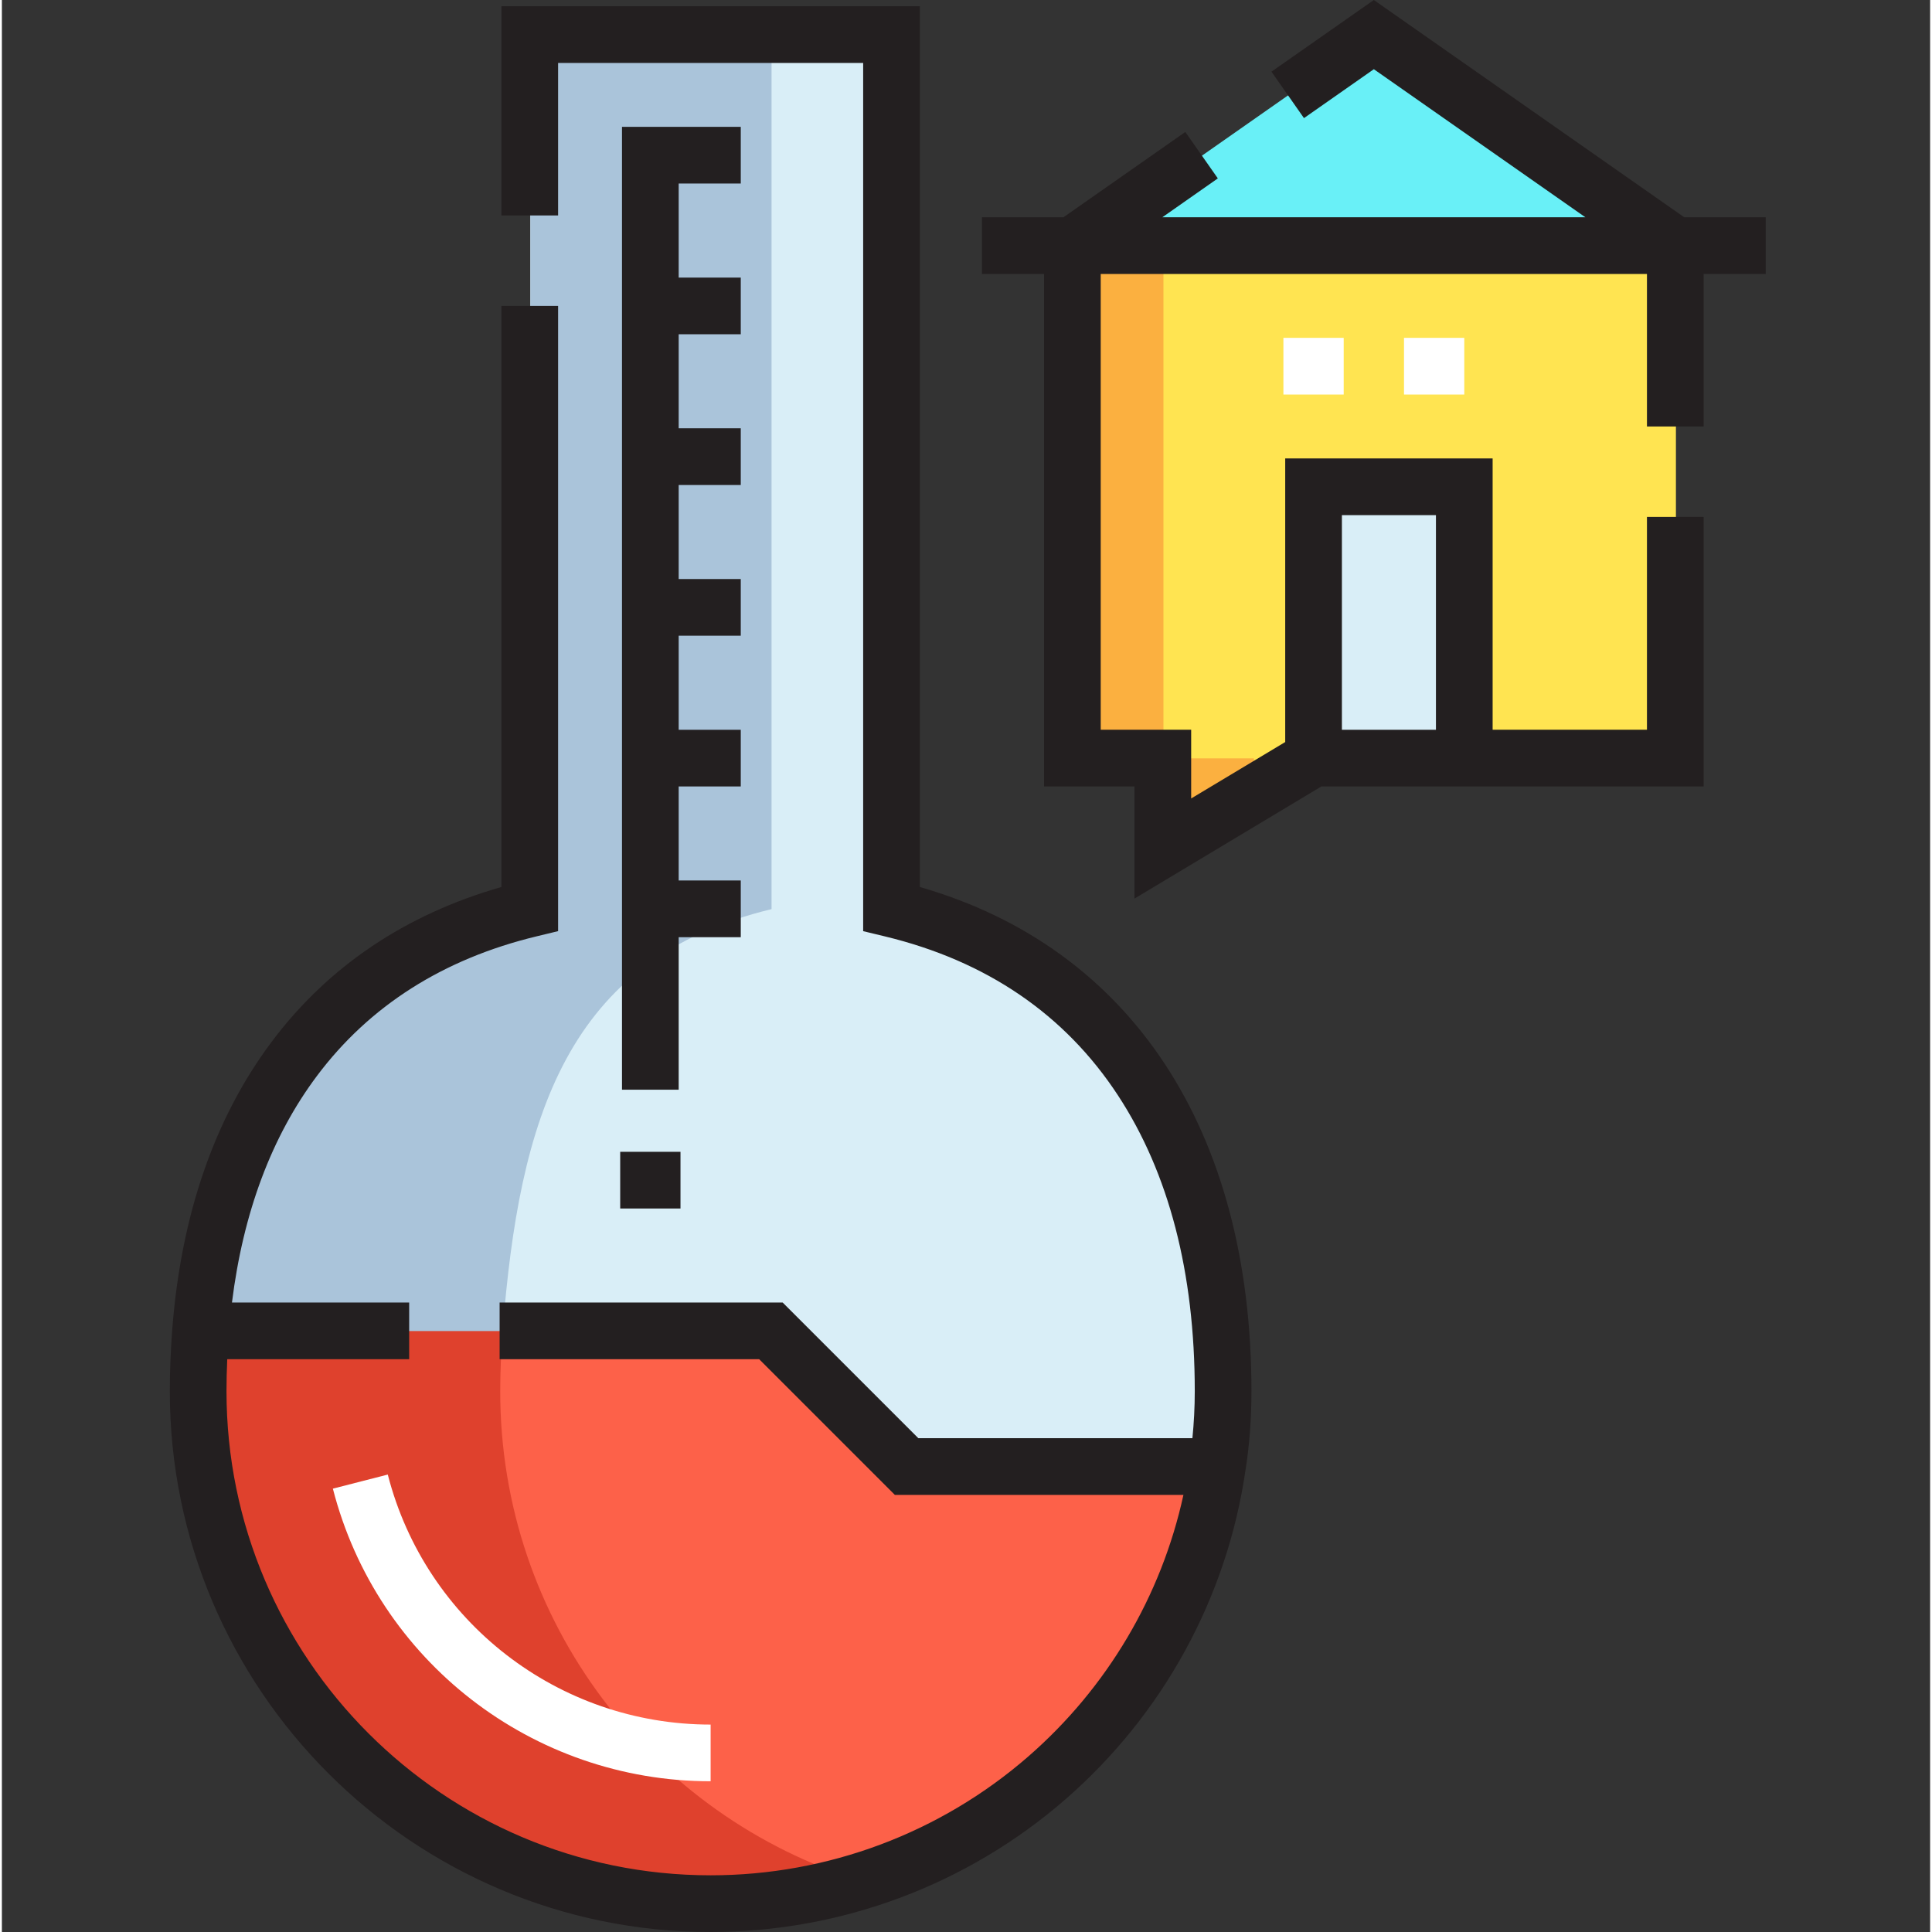 <svg height="512pt" viewBox="-44 0 511 512" width="512pt" xmlns="http://www.w3.org/2000/svg"><rect x="-44" y="0" width="511" height="512" fill="#333333" stroke="none"/><path d="m303.77 129.078h39.945v71.902h-39.945zm0 0" fill="#d9eef7"/><path d="m399.637 65.168h-159.777l79.887-55.922zm0 0" fill="#69f0f7"/><path d="m399.637 65.168v135.812h-55.922v-71.902h-39.945v71.902l-39.945 23.969v-23.969h-23.965v-135.812zm0 0" fill="#ffe451"/><path d="m279.805 368.75c0 6.793-.48 13.5-1.52 19.973h-82.367l-35.949-35.949h-151.152c4.391-56.164 32.672-98.664 87.238-111.848v-231.68h95.867v231.68c59.602 14.379 87.883 63.832 87.883 127.824zm0 0" fill="#d9eef7"/><path d="m195.918 388.723h82.367c-9.586 65.512-66.07 115.84-134.297 115.84-75.016 0-135.812-60.797-135.812-135.812 0-5.434.238-10.785.641-15.977h151.152zm0 0" fill="#fd6149"/><path d="m159.969 240.926v-231.68h-63.914v231.68c-54.566 13.184-82.848 55.684-87.238 111.848h79.887c4.395-56.164 16.699-98.664 71.266-111.848zm0 0" fill="#aac4da"/><path d="m88.066 368.75c0-5.434.238-10.785.637-15.977h-79.887c-.402 5.191-.641 10.543-.641 15.977 0 75.016 60.797 135.812 135.812 135.812 13.859 0 27.191-2.172 39.789-6.031-55.434-17.102-95.711-68.727-95.711-129.781zm0 0" fill="#df412d"/><path d="m263.824 200.98v23.969l23.969-14.383v-9.586zm0 0" fill="#fbb040"/><path d="m239.859 65.168h23.965v135.812h-23.965zm0 0" fill="#fbb040"/><path d="m143.824 472.055c-47.219 0-88.387-31.887-100.109-77.547l14.551-3.734c10.02 39.012 45.199 66.258 85.559 66.258zm0 0" fill="#fff"/><path d="m295.617 89.535h15.977v15.023h-15.977zm0 0" fill="#fff"/><path d="m327.574 89.535h15.977v15.023h-15.977zm0 0" fill="#fff"/><g fill="#231f20"><path d="m199.27 235.066v-233.41h-110.891v55.445h15.023v-40.422h80.844v230.086l5.75 1.387c26.93 6.496 47.715 20.668 61.77 42.121 13.512 20.621 20.359 46.996 20.359 78.402 0 4.285-.223 8.445-.625 12.461h-72.633l-35.953-35.953h-75.012v15.023h68.789l35.953 35.953h76.477c-5.824 26.758-20.207 51.117-41.094 69.309-23.324 20.316-53.227 31.508-84.203 31.508-70.746 0-128.301-57.555-128.301-128.301 0-2.742.07-5.578.199-8.469h48.211v-15.023h-46.961c2.957-23.82 10.5-43.992 22.5-60.027 13.91-18.59 33.488-31.039 58.184-37.004l5.746-1.391v-165.691h-15.023v153.996c-25.5 7.301-45.98 21.105-60.938 41.09-15.07 20.137-23.91 45.691-26.281 75.965-.438 5.703-.66 11.273-.66 16.555 0 79.027 64.297 143.324 143.324 143.324 34.602 0 68.012-12.5 94.07-35.199 25.793-22.465 42.715-53.367 47.648-87.012 1.066-6.652 1.605-13.758 1.605-21.113 0-69.184-31.93-117.531-87.879-133.609zm0 0"/><path d="m151.812 48.637v-15.023h-31.477v255.172h15.023v-40.422h16.453v-15.023h-16.453v-24.922h16.453v-15.023h-16.453v-24.922h16.453v-15.023h-16.453v-24.922h16.453v-15.023h-16.453v-24.922h16.453v-15.023h-16.453v-24.922zm0 0"/><path d="m119.859 305.242h15.977v15.023h-15.977zm0 0"/><path d="m423.441 57.582h-21.602l-82.258-57.582-27.133 18.992 8.617 12.309 18.516-12.961 56.062 39.242h-112.121l14.715-10.305-8.613-12.305-32.301 22.609h-21.598v15.023h16.453v135.812h23.969v29.723l49.535-29.723h101.301v-71.426h-15.023v56.402h-40.898v-71.902h-54.969v75.16l-24.922 14.953v-18.211h-23.969v-120.789h144.758v40.422h15.023v-40.422h16.457zm-87.402 78.934v56.879h-24.922v-56.879zm0 0"/></g></svg>